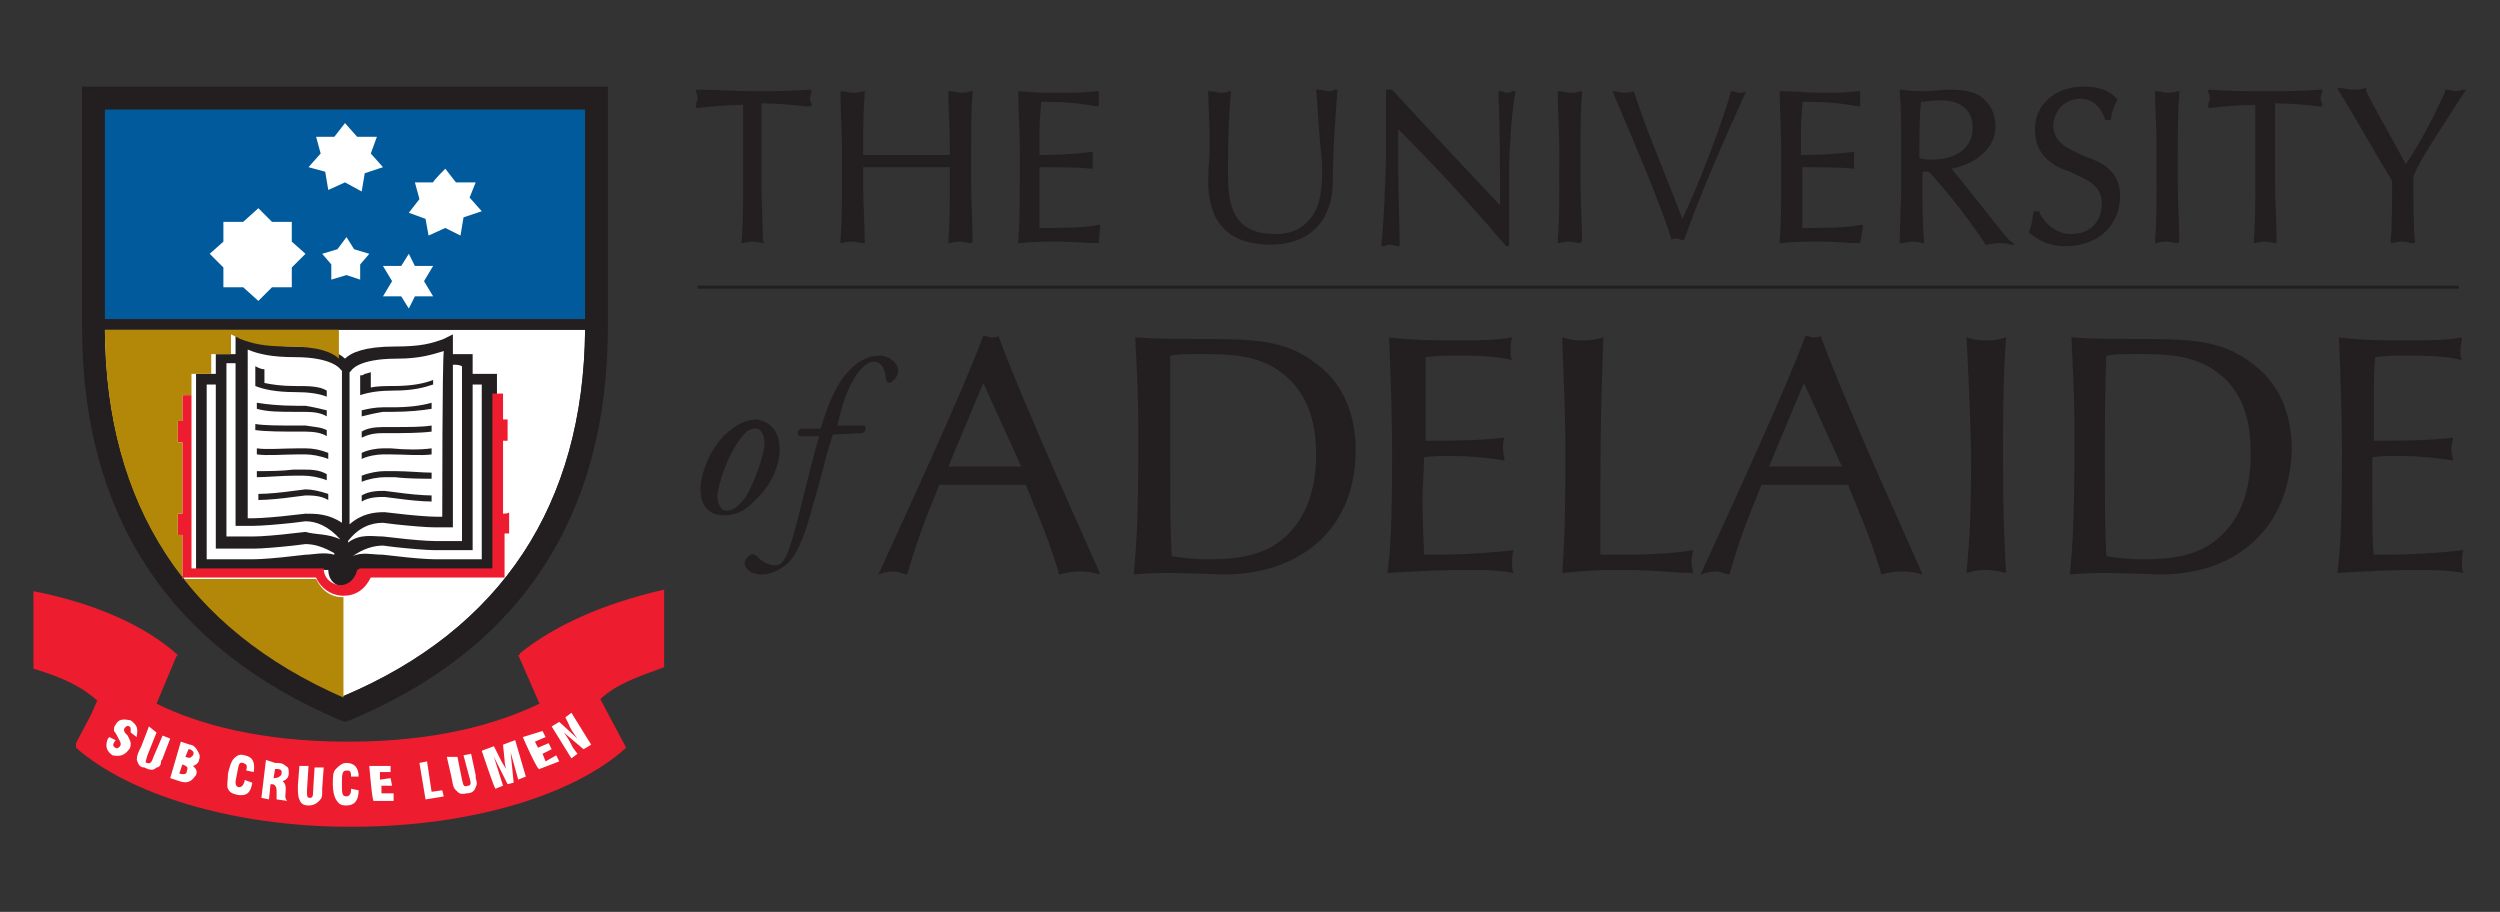 <svg xmlns="http://www.w3.org/2000/svg" viewBox="0 0 164.5 60"><rect x="0" y="0" width="164.5" height="60" fill="#333333" stroke="none"/><path fill="#231f20" d="M50.3 16c-.3 0-.4-.1-.7-.1-.2 0-.4 0-.7.1h-.1v-.1c.1-1.3.1-2.5.1-3.7V6.9c-1 0-2.1.1-2.9.2h-.2v-.2c0-.2.1-.3.1-.4 0-.1 0-.3-.1-.4v-.2h.1c1.3 0 2.4.1 3.7.1s2.4 0 3.7-.1h.1V6c0 .2-.1.3-.1.4 0 .1 0 .3.1.4V7H53c-.8-.1-2-.2-2.9-.2v5.3c0 1.3.1 2.5.1 3.7l.1.2zm13.6 0c-.3 0-.4-.1-.7-.1-.2 0-.4 0-.7.1h-.1v-.1c.1-1.3.1-2.5.1-3.7V11h-5.7v1.2c0 1.3.1 2.5.1 3.7v.1h-.1c-.3 0-.4-.1-.7-.1-.2 0-.4 0-.7.1h-.1v-.1c.1-1.3.1-2.5.1-3.7V9.7c0-1.3-.1-2.5-.1-3.7h.1c.3 0 .4.1.7.1.2 0 .4 0 .7-.1h.1v.1c-.1 1.2-.1 2.4-.1 3.7v.4h5.7v-.5c0-1.3-.1-2.5-.1-3.7h.1c.3 0 .4.1.7.1.2 0 .4 0 .7-.1h.1v.1c-.1 1.2-.1 2.4-.1 3.7v2.4c0 1.3.1 2.5.1 3.7l-.1.1c.1-.1 0 0 0 0zm8.4 0c-.8 0-1.7-.1-2.6-.1-.9 0-1.7 0-2.6.1H67v-.1c.1-1.3.1-2.5.1-3.7V9.7c0-1.3-.1-2.5-.1-3.7h.1c.9.1 1.7.1 2.6.1.9 0 1.7 0 2.5-.1h.1v1h-.1c-1.2-.2-1.9-.3-3.7-.3 0 .5-.1 1.1-.1 1.7v1.8c1.6 0 2.5-.1 3.4-.2h.1v1.1h-.1c-.9-.1-2.6-.1-3.4-.1v4c1.3 0 2.9 0 3.8-.2h.2l-.1 1.2zM86.6 6v-.1h.2c.2 0 .4.1.6.1.1 0 .3 0 .4-.1h.2V6c-.1 1.3-.3 3.8-.3 5.9 0 2.6-1.5 4.2-4.1 4.2-1.4 0-2.5-.4-3.1-1.1-.7-.7-1-1.8-1-3.1 0-.9.1-1.5.1-2.2 0-1.6-.1-2.9-.1-3.7h.1c.3 0 .5.1.7.1s.4 0 .6-.1h.1v.1c-.1.8-.2 2.8-.2 4.9 0 2 0 4.4 3.1 4.4 1.5 0 2.2-.7 2.7-1.6.4-.9.4-2.1.4-3-.3-2.9-.3-4.2-.4-4.8zm12.7 10.2h-.2v-.1l.1-.1-.1.1v.1C97 13.7 94.5 11 92 8.5v2.7c0 1.3.1 4.2.1 4.8v.2H92c-.2 0-.4-.1-.4-.1-.2 0-.4 0-.5.1h-.2V16c.1-.6.3-4.3.3-6.2V5.9h.4c2.2 2.4 5.3 5.7 7.1 7.6 0-2.5 0-5.2-.1-7.3V6h.1c.2 0 .4.1.4.1.2 0 .3 0 .4-.1h.2v.2c-.2.8-.4 3.7-.4 4.8v5.2zm4.7-.2c-.3 0-.4-.1-.7-.1-.2 0-.4 0-.7.1h-.1v-.1c.1-1.3.1-2.5.1-3.7V9.7c0-1.3-.1-2.5-.1-3.7h.1c.3 0 .4.1.7.1.2 0 .4 0 .7-.1h.1v.1c-.1 1.2-.1 2.5-.1 3.6v2.4c0 1.3.1 2.5.1 3.7l-.1.2c.1-.1 0 0 0 0zm2.1-10c.3 0 .5.1.7.1.3 0 .5 0 .7-.1.8 2.5 2.1 5.5 3.2 8.4 1.1-2.3 2.7-6.5 3.2-8.4.2 0 .4.1.5.1.2 0 .4 0 .5-.1-1.5 3.3-2.9 6.5-4.1 9.8-.2 0-.4-.1-.4-.1-.2 0-.4 0-.4.1-.7-2.3-2.5-6.5-3.9-9.8zm16.3 10c-.8 0-1.7-.1-2.6-.1s-1.7 0-2.6.1h-.1v-.1c.1-1.3.1-2.5.1-3.7V9.7c0-1.3-.1-2.5-.1-3.7h.1c.9 0 1.7.1 2.6.1s1.7 0 2.5-.1h.1v1h-.1c-1.2-.2-1.9-.3-3.7-.3 0 .5-.1 1.1-.1 1.7v1.8c1.6 0 2.5-.1 3.4-.2h.1v1.1c-.9-.1-2.6-.1-3.4-.1v4c1.3 0 2.9 0 3.8-.2h.2l-.2 1.2zm11.1-.7c.2-.5.2-.8.3-1.3v-.1h.3v.1-.1h.1v.1c.3.6 1 1.4 2.1 1.4 1.3 0 2-.9 2-2 0-1.3-1.1-1.6-2.1-2.1-1.2-.4-2.3-1.1-2.3-2.8 0-1.6 1.3-2.8 3.2-2.8.9 0 1.6.2 2.1.7l.1.1v.1c-.2.4-.3.6-.4 1.2v.1h-.4v-.1c-.2-.5-.6-1.3-1.6-1.3s-1.7.7-1.8 1.7c0 1.3 1.1 1.6 2.1 2.1 1.2.4 2.3 1 2.3 2.6 0 1.8-1.3 3.3-3.6 3.3-1.2 0-1.9-.5-2.4-.9zm9.8.7c-.3 0-.4-.1-.7-.1-.2 0-.4 0-.7.1h-.1v-.1c.1-1.3.1-2.5.1-3.7V9.7c0-1.3-.1-2.5-.1-3.7h.1c.3 0 .4.1.7.1.2 0 .4 0 .7-.1h.1v.1c-.1 1.3-.1 2.5-.1 3.7v2.4c0 1.3.1 2.5.1 3.7l-.1.1c.1-.1 0 0 0 0zm6.5 0c-.3 0-.4-.1-.7-.1-.2 0-.4 0-.7.1h-.1v-.1c.1-1.3.1-2.5.1-3.7V6.9c-1 0-2.1.1-2.9.2h-.2v-.2c0-.2.1-.3.1-.4 0-.1 0-.3-.1-.4v-.2h.1c1.2.1 2.4.1 3.6.1 1.3 0 2.4 0 3.7-.1h.1V6c0 .2-.1.3-.1.4 0 .1 0 .3.1.4V7h-.2c-.8-.1-2-.2-2.9-.2v5.3c0 1.3.1 2.5.1 3.7v.2zm4.1-10l-.1-.2h.2c.3 0 .5.1.8.1.3 0 .5 0 .8-.1h.1V6c.8 1.6 1.7 3.1 2.6 4.8.9-1.3 1.9-3.2 2.6-4.8v-.1h.1c.2 0 .4.1.5.1s.4 0 .5-.1h.3l-.1.1c-1.8 2.8-2.9 4.4-3.4 5.6 0 1.4 0 3.3.1 4.2v.2h-.1c-.3 0-.4-.1-.7-.1-.2 0-.4 0-.7.1h-.1v-.1c.1-1 .1-2.5.1-4-.7-1.1-2.9-5-3.5-5.9zM51.3 29.6c0 .8-.4 2.2-1.6 3.3-.9 1-1.7 1-2.1 1-1 0-1.6-.7-1.5-2 .1-.9.6-2.3 1.6-3.3.8-.7 1.4-1 2.1-1 1.1.2 1.5 1 1.5 2zm-2.6-.7c-.9 1.2-1.4 2.9-1.5 3.7 0 .5.2 1 .6 1 .4 0 .7-.2 1.2-.8.6-.9 1.3-2.9 1.3-3.6 0-.4-.1-1-.6-1-.3 0-.7.2-1 .7zm6.1-.3c-.1.3-.2.7-.4 1.3-.4 1.6-.8 3-1.3 4.7-.4 1.3-.9 2.1-1.2 2.4-.2.2-.9.8-1.8.8-.8 0-1.1-.5-1.1-.7 0-.3.2-.5.4-.6.1-.1.3 0 .4.1.4.4.8.6 1.2.6.3 0 .6-.1 1-1.3.7-2.3 1.2-4.8 1.9-7.2h-1.3c-.2-.2-.1-.4.1-.5H54c.4-1.3.8-2.5 1.6-3.5.7-.9 1.5-1.3 2.3-1.3.5 0 1.2.4 1.2 1 0 .4-.4.8-.6.8-.1 0-.2-.1-.2-.3-.1-.8-.4-1.1-.8-1.1s-.7.3-1.1.8c-.7 1-1 2.1-1.3 3.4h1.8c.1.2.1.4-.2.5l-1.9.1zm7 3.3c-.4 1.1-1.3 3-2.1 5.9-.3 0-.5-.2-.9-.2s-.7.1-1 .2c2-4.4 5.4-11.7 6.9-15.7.2 0 .4.1.5.1.2 0 .4 0 .5-.1 1.7 4.7 6.7 15.6 6.7 15.7-.4-.1-.8-.2-1.3-.2-.6 0-1 .1-1.4.2-.8-2.7-1.7-4.6-2.2-5.9h-5.7zm2.9-6.7l-2.3 5.5h4.8l-2.5-5.5zm15.9 12.6c-.3 0-2.9-.1-3.6-.1s-1.2 0-2.4.1c.2-2.2.3-3.8.3-9 0-3.3-.1-4.2-.2-6.6 1.3.1 2.4.1 3.7.1 4 0 6.2 0 8.3 1.7 2 1.5 2.5 3.8 2.5 5.6 0 5.7-4.2 8.2-8.6 8.2zm3.7-13.3c-1.6-1.2-3.5-1.2-5.3-1.2-1.1 0-1.3 0-2 .1v6.4c0 4.1 0 4.6.1 6.8.8.1 1.3.2 2.4.2 1 0 3.1 0 4.6-1.1 2.1-1.5 2.5-4 2.5-5.8 0-1.8-.4-4-2.3-5.4zM99 28.8c-.1.3-.1.4-.1.8 0 .3.1.4.1.7-1.2-.2-2.5-.3-3.5-.3-.6 0-1.3 0-1.8.1 0 1-.1 2-.1 2.9 0 1.2.1 2.9.1 3.5 1.4 0 3.2 0 5.9-.3-.1.3-.1.4-.1.8s0 .5.1.7c-1.1-.2-2.1-.2-3.1-.2-1.7 0-3.5.1-5.2.2.2-1.7.3-3.1.3-8 0-2.2-.1-5.3-.2-7.5 1.6.2 3.1.2 4.7.2 1.2 0 2.2 0 3.4-.2-.1.3-.1.5-.1.8 0 .4 0 .5.1.7-.8-.2-1.6-.3-3.6-.3-.8 0-1.3 0-2.1.1V29c1.6 0 3.4 0 5.2-.2zm8.3 7.7c1.2 0 3-.1 4.1-.3 0 .2-.1.4-.1.7 0 .4.1.6.1.8-1.4 0-2.4-.2-4.8-.2-2 0-2.5.1-3.8.2.2-2.9.2-5.3.2-8.2 0-3-.2-6.3-.2-7.3.4.1.6.2 1.3.2s1-.1 1.4-.2c-.2 5.7-.2 7.2-.2 14.3h2zm8.6-4.6c-.4 1.1-1.3 3-2.1 5.9-.3 0-.5-.2-.9-.2s-.7.1-1 .2c2-4.4 5.4-11.7 6.9-15.7.2 0 .4.1.5.1.2 0 .4 0 .5-.1 1.7 4.7 6.7 15.6 6.7 15.7-.4-.1-.8-.2-1.3-.2-.6 0-1 .1-1.4.2-.8-2.7-1.7-4.6-2.2-5.9h-5.7zm2.8-6.7l-2.3 5.5h4.8l-2.5-5.5zm10.7-3c.4.1.6.2 1.3.2s.9-.1 1.3-.2c-.2 2.7-.2 5.4-.2 8 0 4 .1 5.8.2 7.5-.4-.1-.9-.2-1.4-.2-.5 0-.8.1-1.2.2.2-2.4.3-3.6.3-8-.1-3.2-.1-3.4-.3-7.5zm12.8 15.6c-.3 0-2.9-.1-3.6-.1-.6 0-1.2 0-2.4.1.2-2.2.3-3.8.3-9 0-3.3-.1-4.2-.2-6.6 1.3.1 2.4.1 3.7.1 4 0 6.2 0 8.3 1.7 2 1.5 2.5 3.8 2.5 5.6-.2 5.7-4.2 8.2-8.6 8.2zm3.7-13.3c-1.6-1.2-3.5-1.2-5.3-1.2-1.1 0-1.3 0-2 .1-.1 2.1-.1 4.4-.1 6.4 0 4.1 0 4.6.1 6.8.8.1 1.3.2 2.4.2 1 0 3.1 0 4.6-1.1 2.1-1.5 2.5-4 2.5-5.8 0-1.8-.3-4-2.2-5.4zm15.5 4.3c0 .3-.1.4-.1.8 0 .3.1.4.1.7-1.2-.2-2.5-.3-3.5-.3-.6 0-1.3 0-1.8.1V33c0 1.2 0 2.9.1 3.5 1.4 0 3.2 0 5.9-.3-.1.3-.1.4-.1.8s0 .5.1.7c-1.1-.2-2.1-.2-3.1-.2-1.7 0-3.5.1-5.2.2.2-1.7.3-3.1.3-8 0-2.2-.1-5.3-.2-7.5 1.6.2 3.1.2 4.7.2 1.2 0 2.2 0 3.4-.2 0 .3-.1.5-.1.8 0 .4 0 .5.1.7-.8-.2-1.6-.3-3.6-.3-.8 0-1.3 0-2.1.1-.1.9-.1 1.3-.1 2.6V29c1.7 0 3.5 0 5.2-.2zM45.9 19h115.9v-.2H45.9v.2zm86.3-3.2c-.8-.9-3-3.8-3.8-4.7 1.1-.2 2.9-1 2.9-2.8 0-.9-.4-1.5-.9-1.9-.5-.4-1.3-.5-2.1-.5-.5 0-1.1.1-1.6.1s-1.1 0-1.6-.1h-.1V6c.1 1.3.1 2.5.1 3.7v2.5c0 1.3-.1 2.5-.1 3.7v.1h.1c.3 0 .4-.1.7-.1.2 0 .4 0 .7.1h.1v-.1c-.1-1.3-.1-2.5-.1-3.7v-.9h.4c1.3 1.3 3.1 3.8 3.7 4.7v.1h.1c.3 0 .5-.1.8-.1.3 0 .5 0 .8.1h.3l-.4-.3zm-5-5.3c-.4 0-.6 0-.9-.1v-.7c0-1 0-2 .1-3 .3 0 .7-.1 1.3-.1 1 0 2.1.4 2.1 1.8 0 1.6-1.5 2.1-2.6 2.1z"/><path fill="#fff" d="M22.6 45.8C12.3 41.4 6.9 33.2 6.9 21.7h31.6c-.1 11.5-5.5 19.7-15.9 24.1z"/><path fill="#231f20" d="M32.1 24.6h-1v-1.3h-1.3V22l-.6.3c-.8.3-1.5.5-3.2.5-2 0-2.9.4-3.3.8-.4-.4-1.3-.8-3.3-.8-1.7 0-2.4-.3-3.2-.5l-.7-.3v1.3h-1.3v1.3h-1.3v12.9h8.7c0 .6.4 1.1 1.1 1.1.5 0 1-.4 1.1-1 0 0 .1 0 .2-.1h8.7V24.6h-.6z"/><path d="M38.5 7.2V21H6.9V7.2h31.6z" fill="#005a9c"/><path fill="#231f20" d="M22.6 45.8C12.3 41.4 7 33.2 6.9 21.7h31.6c-.1 11.5-5.5 19.7-15.9 24.1zM38.5 7.2V21H6.9V7.2h31.6zM40 5.7H5.4v15.8c0 12.4 5.7 21.1 17 25.9l.3.1.3-.1c11.3-4.7 17-13.5 17-25.9V5.7z"/><path fill="#ed1c2e" d="M43.7 38.8c-4 .9-7.3 2.4-9.5 4.2v.1h-.1l1.4 3.2c-2.9 1.4-7 2.5-12.5 2.5h-.2c-5.5 0-9.7-1.1-12.5-2.5l1.3-3.1.1-.1c-2.1-1.9-5.4-3.4-9.5-4.2V44c2 .6 3.2 1.2 4.2 2.1L6 47l-1 1.9v.3c3.4 3 10.2 5.2 18 5.2h.2c7.8 0 14.6-2.1 18-5.2L39.5 46c1.1-1 2.3-1.4 4.2-2.1v-5.1z"/><path fill="#fff" d="M7.6 48.7c0 .1-.1.1 0 0-.2.3-.2.4 0 .5.1.1.2 0 .3-.1.1-.2 0-.3-.1-.5s-.2-.4-.3-.5c0-.2 0-.3.1-.4.2-.4.5-.4 1-.3.4.3.5.5.4 1v.1l-.4-.3c0-.3 0-.4-.1-.4-.1-.1-.2 0-.3.1-.1.2 0 .3.2.5.1.2.2.4.2.5 0 .1 0 .3-.1.4-.3.4-.6.5-1.1.4-.4-.3-.5-.6-.3-1.1l.1-.1.4.2zm2.7-.5l-.6 1.5c-.1.4-.2.5 0 .5.2.1.3-.1.4-.4l.6-1.4.5.2-.5 1.3c0 .1-.1.1-.1.2 0 .2-.1.4-.3.4-.2.2-.4.2-.8 0-.3 0-.4-.2-.5-.5 0-.3.1-.5.3-.9l.5-1.3.5.4zm1.9 1.6l.2-.5h.1c.2.1.3.2.2.4-.2.2-.2.2-.5.1 0 .1 0 .1 0 0zm-1 1.4l.6.2c.3.1.5.1.7 0 .2-.1.3-.3.4-.4.1-.3 0-.4-.2-.6.3-.1.4-.3.4-.4.1-.3 0-.4-.1-.6s-.3-.4-.5-.4l-.6-.2-.7 2.4zm.6-.3l.2-.6c.3.1.4.2.3.4 0 .2-.1.3-.5.2.1 0 0 0 0 0zm4.8.6c-.1.7-.4.9-1 .8-.4-.1-.5-.2-.6-.4-.1-.2 0-.5 0-1 .1-.4.2-.8.4-1 .2-.2.4-.3.7-.2.5.1.7.4.6 1.1l-.5-.1c.1-.4 0-.4-.2-.5-.3-.1-.3.2-.4.7-.1.5-.2.8.1.9.2 0 .3-.1.4-.4v-.1c-.1 0 .5.2.5.2zm.6 1l.5.1.1-1h.1c.2 0 .3.2.3.4v.6l.7.1c-.2-.2-.1-.4-.1-.7 0-.3 0-.4-.2-.6.3-.1.4-.3.4-.5 0-.3 0-.4-.2-.5-.2-.2-.4-.2-.7-.2l-.6-.2-.3 2.5zm.8-1.3l.1-.6h.1c.3 0 .4.1.3.4-.1.1-.2.2-.5.2zm2.3-.8l-.1 1.6c0 .4 0 .5.2.5s.2-.2.2-.4l.1-1.6h.6l-.1 1.4v.2c0 .3 0 .4-.2.6-.2.2-.4.3-.7.3s-.5-.1-.6-.4c-.1-.2-.1-.5-.1-.9l.1-1.3h.6zm3.3 1.6c0 .7-.3 1-.8 1-.4 0-.5-.1-.7-.4-.1-.2-.2-.5-.2-1s0-.8.2-1c.2-.2.4-.4.7-.4.5 0 .8.3.8.9h-.5c0-.4-.1-.4-.3-.4-.3 0-.3.3-.3.8v.1c0 .6 0 .8.3.8.2 0 .3-.2.3-.4v-.1l.5.1zm.7-1.6h1.4v.4H25v.5l.7-.1.1.5h-.7v.5h.8v.5h-1.3c-.1.2-.3-2.3-.3-2.3zm3.7 2.2l-.4-2.4.5-.1.3 2 .7-.1.1.4c.1 0-1.2.2-1.2.2zm2.1-2.8l.3 1.5c.1.4.1.5.4.4.2 0 .2-.2.1-.5l-.4-1.5.5-.1.3 1.4v.2c.1.3.1.4 0 .6-.1.3-.3.4-.6.4-.4.1-.5 0-.7-.2-.2-.2-.2-.4-.3-.9l-.3-1.3h.7zm1.6-.4l.8-.3.5 1 .3.5c-.1-.4-.1-.5-.1-.6l-.1-1 .8-.3.7 2.4-.5.2-.5-1.8.2 2-.4.1-.9-1.8.6 1.9-.5.2c-.1-.1-.9-2.5-.9-2.5zm2.7-.9l1.3-.4.2.4-.7.3.2.4.7-.3.2.4-.6.3.2.5.7-.4.2.4-1.3.5c-.1.2-1.1-2.1-1.1-2.1zm1.9-.7l.5-.3 1.2 1.1c-.3-.4-.5-.7-.6-1l-.2-.4.4-.3 1.3 2.1-.5.3-1.3-1.1c.3.4.4.6.6 1l.3.4-.4.3-1.3-2.1zM22.4 35.5c-.8-.9-1.6-1.2-2.3-1.2l-.8.1c-.9.1-2.1.2-2.6.2h-1.2V23.9h-.6v11.4h1.8c.5 0 1.7-.1 2.5-.2l.9-.1c.7.2 1.5.1 2.3.5zM29.8 24v10.7h-1.2c-.5 0-1.7-.1-2.6-.2l-.8-.1c-.8 0-1.6.3-2.3 1.2v.1c.8-.6 1.6-.4 2.3-.4l.9.1c.8.1 2 .2 2.5.2h1.8V24.1c-.2-.1-.3-.1-.6-.1z"/><path fill="#fff" d="M20.1 33.8l-.9.1c-.8.1-2 .2-2.5.2h-.4V23c.7.3 1.6.5 3.1.5 2.5 0 3 .8 3 .8l.1.1v10c-.9-.6-1.7-.6-2.4-.6zm9 .2h-.4c-.5 0-1.7-.1-2.5-.2l-.9-.1c-.7 0-1.5.1-2.3.8v-10l.1-.1s.4-.8 3-.8c1.6 0 2.4-.3 3.1-.5-.1.8-.1 10.3-.1 10.9z"/><path fill="#231f20" d="M19.5 26.7c-1.1 0-2-.1-2.6-.2v.4c.7.2 1.5.2 2.6.2h.6c.6 0 1.1.1 1.4.3V27c-.4-.1-.8-.2-1.4-.3h-.6zm0 1.3c-1.2 0-2.1 0-2.7-.1v.4c.7.1 1.9.1 2.7.1h.6c.6 0 1.1.1 1.4.3v-.4c-.4-.2-.8-.2-1.4-.3h-.6zm.1 1.5c-.9 0-2.1.1-2.7 0v.4c.7.1 1.8 0 2.7 0h.5c.4 0 1 .1 1.5.3v-.4c-.5-.2-1-.3-1.5-.3h-.5zm0 1.4h-.3c-.8.1-1.7.1-2.4.1v.4c.6 0 1.7-.1 2.4-.1h.7c.4 0 1 .1 1.5.3v-.4c-.5-.3-1.1-.3-1.5-.3h-.4zm.5 1.3l-.8.1c-.7.1-1.7.2-2.3.2v.4c.6 0 1.6-.1 2.3-.2l.8-.1c.4 0 1 0 1.5.3v-.4c-.6-.2-1.1-.3-1.5-.3zm-.7-6.8c-.9 0-1.5-.1-2-.2v-.9c-.2 0-.4-.1-.6-.2v1.3c.5.2 1.3.4 2.6.4.9 0 1.6.1 2.1.3v-.4c-.5-.3-1.2-.3-2.1-.3zm6.5.3c1.3 0 2-.2 2.6-.4V25c-.5.2-1.3.4-2.6.4-.5 0-1.1 0-1.5.1v-1c-.1 0-.3.1-.4.1-.1.1-.2.1-.3.1V26c.6-.2 1.3-.3 2.2-.3zm-.1 1.1h-.6c-.5 0-1 .1-1.4.2v.4c.4-.1.8-.2 1.4-.3h.6c1.1 0 2-.1 2.6-.2v-.4c-.7.2-1.5.3-2.6.3zm0 1.3h-.6c-.6 0-1.1.1-1.4.3v.4c.4-.2.8-.3 1.4-.3h.5c.8 0 1.9 0 2.7-.1V28c-.6.1-1.5.1-2.6.1zm-.1 1.4h-.5c-.4 0-1 .1-1.4.3v.4c.4-.2 1-.3 1.4-.3h.5c.9 0 2 .1 2.7 0v-.4c-.7.1-1.7.1-2.7 0zM26 31h-.7c-.4 0-1 .1-1.5.3v.4c.5-.2 1.1-.3 1.5-.3h.7c.8.1 1.8.1 2.4.1v-.4c-.6 0-1.6-.1-2.4-.1zm.1 1.4l-.8-.1c-.4 0-1 0-1.5.3v.4c.5-.3 1.1-.3 1.5-.3l.8.1c.7.1 1.7.2 2.3.2v-.4c-.6 0-1.6-.1-2.3-.2z"/><path fill="#fff" d="M20.1 35.8l-.8.1c-.9.1-2.1.2-2.6.2h-2.5V25.3h-.6v11.5h3.1c.5 0 1.7-.1 2.5-.2l.9-.1c.5 0 1.2-.2 1.9 0v-.1c-.7-.4-1.3-.6-1.9-.6zm11-10.5v10.9h-2.5c-.5 0-1.7-.1-2.6-.2l-.8-.1c-.6 0-1.3.2-2 .7.6-.3 1.3-.1 2-.1l.9.1c.8.1 2 .2 2.5.2h3.1V25.3h-.6zm-5.9-7.8h1.2l.5-.8.4.8h1.2l-.6 1 .6 1h-1.2l-.4.8-.5-.8h-1.2l.6-1-.6-1zm4.1-6.4l.7.9h1.3l-.4 1 .8.9-1.2.4-.2 1.2-1-.5-1.1.5-.2-1.1-1.1-.4.7-.9-.3-1.1h1.2c0-.1.8-.9.8-.9zm-6.6-3l.8.9h1.3l-.4 1.1.8.9-1.2.4-.2 1.2-1.1-.6-1.1.5-.2-1.2-1.1-.3.8-.9-.3-1.1H22l.7-.9zm.1 7.5l.5.8 1 .3-.6.7v1l-.9-.3-1 .3v-1l-.6-.7 1-.3.6-.8zm-2.7 1.1l-.9-.8v-1.3h-1.3l-.9-.9-1 .9h-1.3v1.3l-.9.8.9.9v1.3H16l1 .9.9-.9h1.3v-1.3l.9-.9z"/><path fill="#ed1c2e" d="M33.1 33.8V29h.3v-1.4h-.3v-1.7h-.7v11.5h-8.7c-.1 0-.1.1-.2.1-.1.5-.5 1-1.1 1-.5 0-1.1-.4-1.1-1.1h-8.7V26H12v1.7h-.3v1.4h.3v4.7h-.3v1.4h.3V38h8.8c.3.7 1 1.2 1.8 1.2s1.4-.4 1.8-1.2h8.8v-2.9h.3v-1.4c0 .1-.4.1-.4.1z"/><path d="M6.9 21.8c.1 11.5 5.4 19.6 15.7 24.1v-6.6c-.8 0-1.4-.4-1.8-1.2H12v-2.9h-.3v-1.4h.3v-4.7h-.3v-1.4h.3V26h.6v-1.4h1.3v-1.3h1.3V22l.6.3c.8.3 1.5.5 3.2.5 2 0 2.9.4 3.3.8v-1.9H6.9z" fill="#b38808"/></svg>